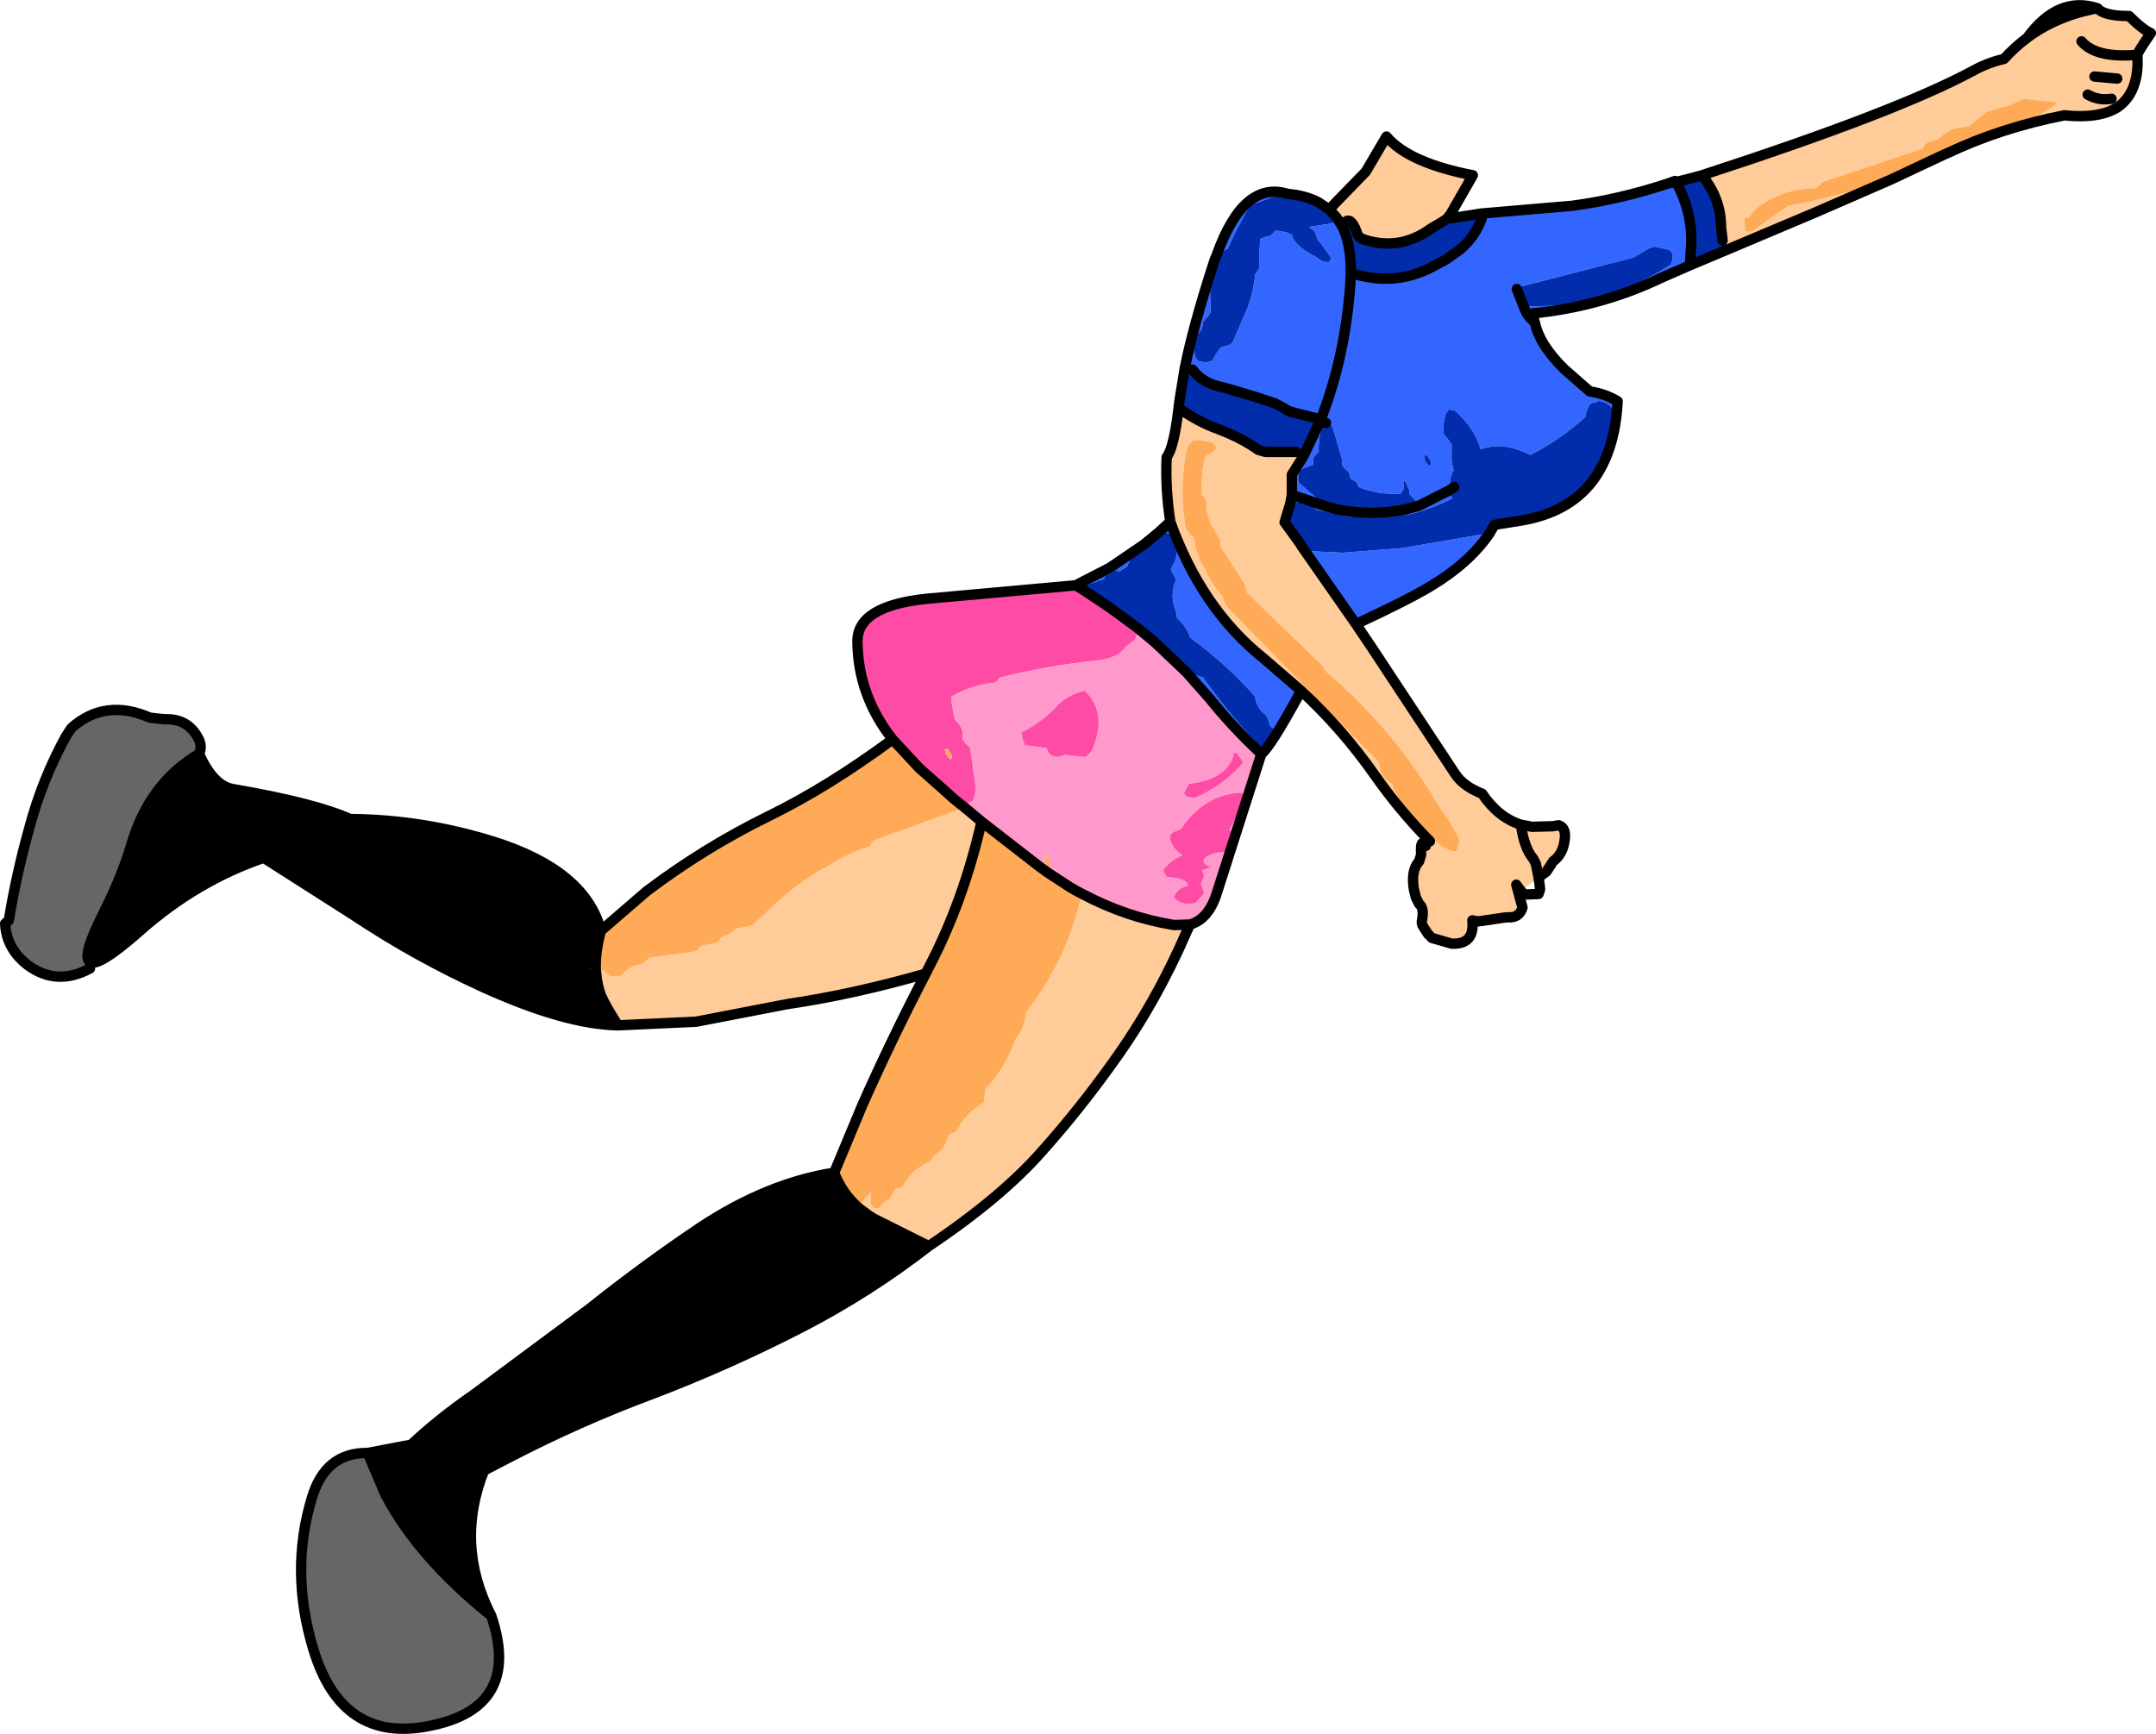 <?xml version="1.0" encoding="UTF-8" standalone="no"?>
<svg xmlns:xlink="http://www.w3.org/1999/xlink" height="167.65px" width="208.45px" xmlns="http://www.w3.org/2000/svg">
  <g transform="matrix(1.0, 0.0, 0.0, 1.0, -73.0, -125.8)">
    <path d="M162.8 246.3 Q157.0 250.8 150.5 254.15 143.4 257.8 136.05 260.6 129.05 263.2 122.3 266.7 L119.8 268.0 Q116.95 275.15 120.5 282.05 113.45 276.4 110.25 270.3 L108.55 266.3 112.75 265.5 Q115.55 262.9 118.75 260.7 L130.0 252.35 Q135.2 248.2 140.7 244.5 147.2 240.2 153.65 239.2 154.4 241.15 155.95 242.55 L156.95 243.3 157.5 243.65 162.8 246.3 M132.75 224.95 Q127.65 224.85 119.8 221.3 113.2 218.3 107.2 214.3 L98.5 208.75 Q92.05 210.95 86.6 215.75 82.65 219.25 81.75 218.85 80.8 218.45 83.0 214.1 84.8 210.55 85.75 207.3 87.5 201.5 92.25 198.7 93.6 201.75 95.5 202.1 103.4 203.45 106.85 205.0 113.8 205.05 120.6 207.15 129.6 209.95 131.1 215.8 130.55 217.8 130.6 219.5 L130.05 219.45 130.65 220.0 Q130.75 221.1 131.1 222.05 131.55 223.1 132.75 224.95" fill="#000000" fill-rule="evenodd" stroke="none"/>
    <path d="M201.5 146.05 L201.75 145.8 205.05 142.4 207.05 139.0 Q209.2 141.55 215.4 142.75 L213.25 146.5 212.9 146.95 212.45 147.25 211.35 147.9 Q208.4 150.05 205.0 149.0 204.35 148.8 204.25 148.45 203.7 146.85 203.15 147.2 L203.0 147.3 202.75 147.65 202.2 146.8 201.5 146.05 M237.55 142.75 Q256.45 136.6 263.75 132.65 265.2 131.85 266.75 131.5 267.8 130.35 269.0 129.45 271.9 127.3 275.8 126.6 276.4 127.35 278.85 127.35 280.15 128.65 280.95 129.0 279.65 130.9 279.65 131.1 279.75 132.65 279.4 133.8 278.95 135.35 277.7 136.2 275.9 137.3 272.6 136.95 266.45 138.15 261.2 140.65 L261.6 140.45 261.65 140.35 Q262.55 139.8 263.5 139.45 L267.1 138.2 Q269.9 137.25 271.85 135.85 L271.85 135.7 268.65 135.35 267.25 136.0 265.1 136.6 265.0 136.7 263.8 137.65 Q263.5 137.8 263.3 138.05 262.0 138.05 260.95 138.75 L260.3 139.3 259.45 139.55 259.25 139.65 259.05 139.85 258.95 140.15 249.2 143.4 248.9 143.7 248.6 144.0 Q245.2 144.0 242.65 146.1 L242.45 146.4 242.05 146.85 241.8 146.85 241.65 146.95 241.7 147.85 241.8 148.2 242.3 148.2 242.55 148.1 243.9 147.1 245.9 145.7 Q250.95 144.75 255.85 143.15 L248.5 146.35 239.85 150.0 239.55 149.05 239.4 147.8 Q239.4 145.0 237.55 142.75 M204.1 186.15 L205.55 188.3 213.7 200.65 Q214.5 201.85 216.3 202.55 217.85 204.85 220.05 205.55 L220.35 205.6 221.1 205.75 223.1 205.7 223.7 205.6 Q224.5 205.85 224.25 207.2 224.05 208.45 223.15 209.1 L222.8 209.65 222.5 210.1 221.75 210.65 221.5 209.35 221.25 208.85 Q220.35 207.8 220.05 205.55 220.35 207.8 221.25 208.85 L221.5 209.35 221.75 210.65 220.05 211.95 219.6 211.35 220.2 213.55 Q219.9 214.6 218.75 214.5 L218.3 214.55 216.3 214.85 215.85 214.9 215.35 214.8 Q215.6 217.15 213.35 217.05 L211.45 216.5 211.05 216.1 210.6 215.4 Q210.4 215.15 210.5 214.7 210.7 213.6 210.2 213.2 L209.9 212.6 209.7 211.8 Q209.4 209.95 210.2 209.1 L210.4 208.45 Q210.3 206.75 210.85 207.6 L211.25 207.15 Q208.3 204.15 205.95 200.8 202.8 196.3 198.8 192.6 L195.15 189.45 Q189.15 184.65 186.15 176.25 185.65 172.95 185.8 170.0 186.5 169.1 186.95 165.25 188.85 166.6 190.8 167.3 193.05 168.15 194.65 169.3 L195.35 169.5 198.3 169.5 199.0 169.95 197.9 171.7 197.9 173.65 197.75 174.5 197.2 176.3 198.8 178.5 198.8 178.55 204.1 186.15 M187.75 215.85 Q184.75 222.8 180.55 228.6 177.45 232.95 173.9 236.95 169.95 241.5 162.8 246.3 L157.5 243.65 156.95 243.3 155.95 242.55 157.2 241.05 157.2 241.7 157.2 242.3 157.5 242.65 158.0 242.65 Q158.4 242.0 159.05 241.7 L159.25 241.35 159.6 240.75 160.2 240.65 Q161.1 238.85 162.9 238.15 L163.05 237.95 163.25 237.6 163.6 237.35 Q164.5 236.65 164.7 235.55 L165.45 235.2 Q166.4 233.4 168.15 232.4 L168.2 231.75 168.25 231.15 Q170.3 228.95 171.25 226.15 L171.55 225.8 Q172.15 224.8 172.2 223.65 L172.5 223.3 Q176.25 218.35 177.55 212.35 L177.35 212.1 177.3 212.1 176.9 211.85 177.65 212.25 Q181.9 214.5 186.5 215.25 L187.75 215.85 M162.5 219.95 Q155.55 221.95 149.1 222.9 L140.3 224.6 132.75 224.95 Q131.55 223.1 131.1 222.05 130.75 221.1 130.65 220.0 L130.65 219.7 131.4 219.65 Q132.0 220.55 133.1 220.1 133.85 219.15 135.05 219.05 L135.25 218.9 135.4 218.75 135.8 218.4 140.3 217.8 140.5 217.6 140.8 217.25 142.35 216.95 142.55 216.75 142.7 216.45 143.2 216.25 143.6 216.1 143.8 215.9 144.15 215.6 145.7 215.3 146.85 214.25 Q149.7 211.35 153.2 209.45 155.0 208.3 157.1 207.65 L157.2 207.45 157.4 207.15 157.8 206.95 165.95 204.0 166.05 203.8 166.1 203.75 167.9 205.25 Q166.15 212.95 162.8 219.35 L162.5 219.95 M190.45 168.85 L190.15 168.55 188.9 168.35 188.5 168.35 Q187.8 168.65 187.65 169.65 187.0 173.25 187.65 176.9 L187.85 177.2 188.1 177.5 188.4 177.8 188.7 179.1 189.0 180.0 189.6 181.0 Q190.2 182.4 191.2 183.45 191.35 184.2 191.9 184.75 L206.25 199.45 206.5 200.4 Q206.8 201.2 207.6 201.6 L207.8 202.2 Q209.15 204.55 210.95 206.65 L211.6 207.0 Q213.15 208.3 213.85 208.1 L214.0 207.5 214.1 207.15 214.05 206.85 213.15 205.25 212.0 203.55 Q207.7 196.25 201.1 190.65 L200.9 190.2 193.5 183.05 193.45 182.75 193.4 182.4 192.75 181.35 191.0 178.65 191.0 178.35 191.0 178.05 190.1 176.5 Q189.6 175.45 189.65 174.3 L189.45 173.95 189.2 173.65 189.2 172.1 Q189.25 170.95 189.55 169.9 L189.95 169.7 190.35 169.45 190.6 169.15 190.45 168.85 M277.7 133.4 L275.5 133.2 277.7 133.4 M277.15 135.35 Q275.9 135.55 274.85 134.95 275.9 135.55 277.15 135.35 M279.65 131.1 Q275.65 131.45 274.25 129.8 275.65 131.45 279.65 131.1" fill="#ffcc99" fill-rule="evenodd" stroke="none"/>
    <path d="M120.5 282.05 Q123.5 290.95 114.5 292.7 106.05 294.4 103.3 285.3 101.0 277.75 103.15 270.65 104.45 266.25 108.55 266.3 L110.25 270.3 Q113.45 276.4 120.5 282.05 M81.75 218.85 L81.7 219.45 Q78.45 221.2 75.65 219.1 73.6 217.5 73.5 215.1 L73.85 214.8 Q74.6 210.25 75.85 205.8 77.1 201.15 79.35 197.05 L79.9 196.2 Q83.15 193.3 87.5 195.2 L88.9 195.35 Q91.25 195.25 92.25 197.35 92.55 198.05 92.25 198.7 87.5 201.5 85.75 207.3 84.8 210.55 83.0 214.1 80.8 218.45 81.75 218.85" fill="#666666" fill-rule="evenodd" stroke="none"/>
    <path d="M194.95 198.7 L190.65 212.15 Q189.85 214.7 188.05 215.2 L186.5 215.25 Q181.9 214.5 177.65 212.25 L177.1 211.75 176.75 211.75 176.55 211.65 174.4 210.25 174.6 209.25 174.4 208.9 174.2 208.6 Q173.9 208.5 173.9 208.7 L174.2 209.55 174.1 209.85 174.05 210.0 173.5 209.6 167.9 205.25 166.1 203.75 165.9 203.6 166.65 203.45 167.1 203.2 Q167.45 202.15 167.2 201.0 L166.8 198.15 166.25 197.55 166.05 197.25 Q166.2 196.3 165.55 195.65 L165.3 195.35 165.0 193.75 165.0 193.15 Q166.8 192.05 169.2 191.8 L169.4 191.6 169.7 191.3 Q174.15 190.2 178.7 189.7 181.1 189.5 181.8 188.35 L182.45 187.85 182.65 187.75 182.75 187.55 182.9 187.2 182.95 186.9 182.8 186.65 181.65 185.95 181.6 185.5 182.95 186.5 183.5 186.95 184.7 187.95 187.75 190.85 189.95 193.35 Q192.25 196.2 194.95 198.7 M171.8 196.6 L171.85 197.2 172.1 197.85 174.2 198.15 Q174.4 199.0 175.35 199.0 L175.95 198.8 177.95 199.0 178.35 198.65 178.55 198.4 178.7 198.05 Q180.05 194.7 177.85 192.55 L177.85 192.6 Q176.45 192.9 175.35 193.9 173.85 195.6 171.8 196.6 M193.4 202.65 L193.0 202.45 Q189.45 202.6 187.15 206.0 L186.6 206.2 Q186.15 206.35 186.1 206.85 186.35 207.9 187.35 208.5 186.2 208.95 185.45 209.95 L185.8 210.6 Q187.8 210.7 187.85 211.45 186.75 211.7 186.5 212.6 187.35 213.45 188.6 213.1 L189.45 212.15 189.3 211.85 189.1 211.2 189.25 210.9 Q189.55 210.4 189.2 209.95 L190.15 209.65 Q189.1 209.35 189.45 208.8 190.25 208.15 191.6 208.2 L191.95 208.0 192.5 206.25 191.85 206.1 191.95 205.9 Q192.5 204.75 193.3 203.75 L193.95 201.75 193.8 201.5 193.6 201.55 Q193.95 202.3 193.4 202.65 M192.55 198.6 L192.45 198.6 192.25 198.65 192.25 198.7 192.25 198.9 Q191.5 201.2 187.95 201.6 L187.75 201.95 187.45 202.55 187.75 202.85 188.5 202.95 Q191.25 201.8 193.2 199.55 L193.0 199.2 192.55 198.6" fill="#ff99cc" fill-rule="evenodd" stroke="none"/>
    <path d="M202.2 146.8 L202.75 147.65 Q203.65 149.45 203.6 152.3 L204.15 152.35 Q207.9 153.4 211.3 151.7 L212.8 150.9 214.2 149.9 Q215.6 148.7 216.25 146.95 L216.2 146.45 225.0 145.7 Q229.55 145.1 234.25 143.55 L235.05 143.4 Q236.85 146.7 236.45 150.3 L236.4 151.45 233.65 152.65 Q227.8 155.45 221.25 156.1 L220.85 156.45 221.4 157.0 Q221.85 159.15 224.25 161.5 L226.7 163.65 Q228.15 163.85 229.4 164.6 229.15 169.45 226.95 172.35 228.15 170.55 228.65 168.2 L229.0 167.65 229.25 166.2 Q229.0 164.75 227.5 164.55 L227.5 164.65 227.0 164.75 226.7 164.9 226.4 165.55 226.25 166.15 Q223.8 168.35 220.95 169.8 218.35 168.45 216.15 169.25 215.55 167.15 213.65 165.5 L213.1 165.4 Q212.85 165.6 212.75 165.95 212.45 166.9 212.6 167.8 L212.9 168.15 213.35 168.75 213.35 169.7 Q213.3 170.5 213.55 171.25 213.3 171.7 213.2 172.2 L213.15 173.2 210.3 174.65 213.15 173.2 213.6 172.9 213.15 173.25 213.4 174.0 Q211.15 175.15 208.8 175.65 L210.4 175.2 210.45 175.1 210.5 174.8 210.3 174.65 209.25 173.55 209.3 173.3 208.85 172.3 208.7 172.3 Q208.65 172.6 208.75 172.9 L208.65 173.2 208.4 173.55 Q206.25 173.65 204.35 172.9 L204.3 172.75 204.15 172.4 203.6 172.1 203.5 171.75 203.4 171.45 203.0 171.1 202.8 170.85 202.75 170.2 201.85 167.1 201.55 166.75 201.2 166.7 200.7 166.35 Q203.05 160.35 203.55 153.3 L203.6 152.3 203.55 153.3 Q203.05 160.35 200.7 166.35 L201.2 166.7 201.0 166.65 200.8 167.05 Q200.45 168.25 200.5 169.5 L200.2 169.8 199.95 170.1 199.95 170.4 199.95 170.75 Q199.3 170.95 198.7 171.25 L198.55 171.6 Q198.45 172.05 198.6 172.5 L201.25 174.8 202.05 175.0 201.3 174.8 197.9 173.65 201.3 174.8 Q202.4 175.45 203.65 175.8 L200.3 175.1 Q199.2 174.05 197.75 174.5 L197.9 173.65 197.9 171.7 199.0 169.95 200.45 166.9 200.7 166.35 198.3 165.75 197.6 165.55 196.85 165.1 196.25 164.8 194.45 164.2 191.6 163.35 190.8 163.15 Q189.2 162.75 188.3 161.55 L187.55 161.4 Q188.35 157.4 190.25 151.5 L190.45 150.9 190.4 151.3 Q189.95 152.65 190.0 154.15 L190.05 156.0 189.85 156.3 189.55 156.65 189.3 156.95 189.3 157.25 189.2 157.6 189.0 157.9 188.7 158.2 188.5 158.5 Q188.3 158.95 188.35 159.45 L188.6 160.4 188.8 160.7 189.55 160.85 190.05 160.75 190.25 160.6 190.6 160.0 190.85 159.65 191.1 159.35 191.7 159.2 191.85 159.15 192.15 158.95 193.65 155.5 Q194.2 153.95 194.35 152.35 L194.55 152.05 194.75 151.75 194.75 150.8 194.8 149.55 194.85 148.9 195.4 148.7 195.8 148.6 196.1 148.35 196.3 148.1 196.85 148.15 197.45 148.3 197.9 148.5 198.0 148.8 198.2 149.15 Q199.0 150.05 200.15 150.6 L200.9 151.1 201.45 151.15 201.5 151.1 201.65 150.9 201.65 150.65 200.75 149.4 200.4 149.0 200.3 148.7 200.2 148.4 200.05 148.1 199.55 147.75 201.75 147.4 201.95 147.25 202.15 146.9 202.2 146.8 M217.0 177.4 Q215.05 180.25 211.3 182.5 208.95 183.9 204.1 186.15 L198.8 178.55 199.75 179.1 202.8 179.25 208.55 178.8 215.85 177.55 217.0 177.4 M198.8 192.6 Q195.8 198.1 194.95 198.7 192.25 196.2 189.95 193.35 L187.75 190.85 189.3 191.3 Q192.05 195.15 195.25 198.45 L196.5 196.6 195.8 196.0 195.7 195.65 195.6 195.35 195.5 195.05 195.1 194.7 Q194.45 194.1 194.35 193.15 191.45 189.9 188.05 187.45 L187.95 187.1 Q187.55 186.25 186.8 185.55 L186.7 184.95 Q186.05 183.4 186.7 181.8 L186.5 181.45 186.2 180.85 186.55 180.2 Q187.05 178.95 186.6 177.7 L186.35 177.5 185.35 177.2 185.35 177.25 185.0 177.3 186.15 176.25 Q189.15 184.65 195.15 189.45 L198.8 192.6 M177.0 182.4 L180.3 180.7 183.6 178.45 183.6 178.75 183.15 179.0 Q182.3 179.5 182.0 180.55 L181.25 181.05 180.75 180.95 180.75 181.0 179.85 181.5 179.75 181.8 177.95 182.4 177.85 182.6 177.75 182.85 177.0 182.4 M190.6 150.55 Q193.2 143.2 197.5 144.55 199.2 144.7 200.45 145.35 L196.2 144.75 196.2 144.8 194.0 145.6 193.8 145.7 192.4 148.35 191.7 149.85 191.0 150.2 190.7 150.4 190.6 150.55 M181.6 185.5 L180.15 184.45 180.6 184.4 181.6 185.5 M183.5 186.95 L183.7 186.95 184.15 186.9 184.7 187.95 183.5 186.95 M220.3 155.4 Q227.95 155.7 234.5 151.4 L234.65 151.1 234.75 150.5 234.6 150.15 234.35 149.95 232.95 149.65 232.45 149.8 230.95 150.7 219.7 153.6 219.65 153.75 219.6 153.8 219.45 154.15 219.4 154.45 219.65 155.05 Q219.85 155.4 220.1 155.4 L220.3 155.4 220.55 156.0 220.85 156.45 220.55 156.0 220.3 155.4 M211.15 170.1 L210.95 169.8 210.85 169.8 210.7 169.9 210.7 170.2 210.85 170.5 Q211.4 171.2 211.35 170.4 L211.15 170.1" fill="#3366ff" fill-rule="evenodd" stroke="none"/>
    <path d="M201.5 146.05 L202.2 146.8 202.15 146.9 201.95 147.25 201.75 147.4 199.55 147.75 200.05 148.1 200.2 148.4 200.3 148.7 200.4 149.0 200.75 149.4 201.65 150.65 201.65 150.9 201.5 151.1 201.45 151.15 200.9 151.1 200.15 150.6 Q199.0 150.05 198.2 149.15 L198.0 148.8 197.9 148.5 197.45 148.3 196.85 148.15 196.3 148.1 196.1 148.35 195.8 148.6 195.4 148.7 194.85 148.9 194.8 149.55 194.75 150.8 194.75 151.75 194.55 152.05 194.35 152.35 Q194.2 153.95 193.65 155.5 L192.15 158.95 191.85 159.15 191.7 159.2 191.1 159.35 190.85 159.65 190.6 160.0 190.25 160.6 190.05 160.75 189.55 160.85 188.8 160.7 188.6 160.4 188.35 159.45 Q188.3 158.95 188.5 158.5 L188.7 158.2 189.0 157.9 189.2 157.6 189.3 157.25 189.3 156.95 189.55 156.65 189.85 156.3 190.05 156.0 190.0 154.15 Q189.95 152.65 190.4 151.3 L190.45 150.9 190.55 150.6 190.6 150.55 190.7 150.4 191.0 150.2 191.7 149.85 192.4 148.35 193.8 145.7 194.0 145.6 196.2 144.8 196.2 144.75 200.45 145.35 201.5 146.05 M202.75 147.65 L203.0 147.3 203.15 147.2 Q203.7 146.85 204.25 148.45 204.35 148.8 205.0 149.0 208.4 150.05 211.35 147.9 L212.45 147.25 212.9 146.95 213.35 146.9 216.2 146.45 216.25 146.95 Q215.6 148.7 214.2 149.9 L212.8 150.9 211.3 151.7 Q207.9 153.4 204.15 152.35 L203.6 152.3 Q203.65 149.45 202.75 147.65 M235.05 143.4 L236.25 143.1 237.55 142.75 Q239.4 145.0 239.4 147.8 L239.55 149.05 239.85 150.0 236.4 151.45 236.45 150.3 Q236.85 146.7 235.05 143.4 M226.95 172.35 Q224.6 175.4 220.0 176.15 L217.5 176.55 217.0 177.4 215.85 177.55 208.55 178.8 202.8 179.25 199.75 179.1 198.8 178.55 198.8 178.5 197.2 176.3 197.75 174.5 Q199.2 174.05 200.3 175.1 L203.65 175.8 Q202.4 175.45 201.3 174.8 L202.05 175.0 201.25 174.8 198.6 172.5 Q198.45 172.05 198.55 171.6 L198.7 171.25 Q199.3 170.95 199.95 170.75 L199.95 170.4 199.95 170.1 200.2 169.8 200.5 169.5 Q200.45 168.25 200.8 167.05 L201.0 166.65 201.2 166.7 201.55 166.75 201.85 167.1 202.75 170.2 202.8 170.85 203.0 171.1 203.4 171.45 203.5 171.75 203.6 172.1 204.15 172.4 204.3 172.75 204.35 172.9 Q206.25 173.65 208.4 173.55 L208.65 173.2 208.75 172.9 Q208.65 172.6 208.7 172.3 L208.85 172.3 209.3 173.3 209.25 173.55 210.3 174.65 210.5 174.8 210.45 175.1 210.4 175.2 208.8 175.65 Q211.15 175.15 213.4 174.0 L213.15 173.25 213.6 172.9 213.15 173.2 213.2 172.2 Q213.3 171.7 213.55 171.25 213.3 170.5 213.35 169.7 L213.35 168.75 212.9 168.15 212.6 167.8 Q212.45 166.9 212.75 165.95 212.85 165.6 213.1 165.4 L213.65 165.5 Q215.55 167.15 216.15 169.25 218.35 168.45 220.95 169.8 223.8 168.35 226.25 166.15 L226.4 165.55 226.7 164.9 227.0 164.75 227.5 164.65 227.5 164.55 Q229.0 164.75 229.25 166.2 L229.0 167.65 228.65 168.2 Q228.15 170.55 226.95 172.35 M183.6 178.45 L185.0 177.3 185.35 177.25 185.35 177.2 186.35 177.5 186.6 177.7 Q187.05 178.95 186.55 180.2 L186.2 180.85 186.5 181.45 186.7 181.8 Q186.05 183.4 186.7 184.95 L186.8 185.55 Q187.55 186.25 187.95 187.1 L188.05 187.45 Q191.45 189.9 194.35 193.15 194.45 194.1 195.1 194.7 L195.5 195.05 195.6 195.35 195.7 195.65 195.8 196.0 196.5 196.6 195.25 198.45 Q192.05 195.15 189.3 191.3 L187.75 190.85 184.7 187.95 184.15 186.9 183.7 186.95 183.5 186.95 182.95 186.5 181.6 185.5 180.6 184.4 180.15 184.45 177.75 182.85 177.85 182.6 177.95 182.4 179.75 181.8 179.85 181.5 180.75 181.0 180.75 180.95 181.25 181.05 182.0 180.55 Q182.3 179.5 183.15 179.0 L183.6 178.75 183.6 178.45 M186.95 165.25 L187.05 164.45 187.55 161.4 188.3 161.55 Q189.2 162.75 190.8 163.15 L191.6 163.35 194.45 164.2 196.25 164.8 196.85 165.1 197.6 165.55 198.3 165.75 200.7 166.35 200.45 166.9 199.0 169.95 198.3 169.5 195.35 169.5 194.65 169.3 Q193.05 168.15 190.8 167.3 188.85 166.6 186.95 165.25 M190.6 150.55 L190.45 150.9 190.6 150.55 M220.3 155.4 L220.1 155.4 Q219.85 155.4 219.65 155.05 L219.4 154.45 219.45 154.15 219.6 153.8 219.65 153.75 219.7 153.6 230.95 150.7 232.45 149.8 232.95 149.65 234.35 149.95 234.6 150.15 234.75 150.5 234.65 151.1 234.5 151.4 Q227.95 155.7 220.3 155.4 L219.65 153.75 220.3 155.4 M211.15 170.1 L211.35 170.4 Q211.4 171.2 210.85 170.5 L210.7 170.2 210.7 169.9 210.85 169.8 210.95 169.8 211.15 170.1 M210.3 174.65 Q206.7 175.85 202.5 175.1 L202.05 175.0 202.5 175.1 Q206.7 175.85 210.3 174.65" fill="#012dad" fill-rule="evenodd" stroke="none"/>
    <path d="M159.3 197.3 Q155.95 193.05 155.9 187.85 155.85 184.4 162.6 183.7 L177.0 182.4 177.75 182.85 180.15 184.45 181.6 185.5 181.65 185.95 182.8 186.65 182.95 186.9 182.9 187.2 182.75 187.55 182.65 187.75 182.45 187.85 181.8 188.35 Q181.1 189.5 178.7 189.7 174.15 190.2 169.7 191.3 L169.4 191.6 169.2 191.8 Q166.8 192.05 165.0 193.15 L165.0 193.75 165.3 195.35 165.55 195.65 Q166.2 196.3 166.05 197.25 L166.25 197.55 166.8 198.15 167.2 201.0 Q167.45 202.15 167.1 203.2 L166.65 203.45 165.9 203.6 165.05 202.9 164.45 202.35 161.9 200.1 159.3 197.3 M171.8 196.6 Q173.85 195.6 175.35 193.9 176.45 192.9 177.85 192.6 L177.85 192.55 Q180.05 194.7 178.7 198.05 L178.55 198.4 178.35 198.65 177.95 199.0 175.95 198.8 175.35 199.0 Q174.4 199.0 174.2 198.15 L172.1 197.85 171.85 197.2 171.8 196.6 M192.55 198.6 L193.0 199.2 193.2 199.55 Q191.25 201.8 188.5 202.95 L187.75 202.85 187.45 202.55 187.75 201.95 187.95 201.6 Q191.5 201.2 192.25 198.9 L192.25 198.7 192.25 198.65 192.45 198.6 192.55 198.6 M193.4 202.65 Q193.95 202.3 193.6 201.55 L193.8 201.5 193.95 201.75 193.3 203.75 Q192.5 204.75 191.95 205.9 L191.85 206.1 192.5 206.25 191.95 208.0 191.6 208.2 Q190.25 208.15 189.45 208.8 189.1 209.35 190.15 209.65 L189.2 209.95 Q189.55 210.4 189.25 210.9 L189.1 211.2 189.3 211.85 189.45 212.15 188.6 213.1 Q187.35 213.45 186.5 212.6 186.75 211.7 187.85 211.45 187.8 210.7 185.8 210.6 L185.45 209.95 Q186.2 208.95 187.35 208.5 186.35 207.9 186.1 206.85 186.15 206.35 186.6 206.2 L187.15 206.0 Q189.45 202.6 193.0 202.45 L193.4 202.65 M164.8 198.5 L164.6 198.15 164.5 198.2 164.35 198.3 164.4 198.6 164.55 198.85 Q165.1 199.6 165.0 198.8 L164.8 198.5" fill="#fe4ba5" fill-rule="evenodd" stroke="none"/>
    <path d="M261.2 140.65 L260.85 140.8 255.85 143.15 Q250.95 144.75 245.9 145.7 L243.9 147.1 242.55 148.1 242.3 148.2 241.8 148.2 241.7 147.85 241.65 146.95 241.8 146.85 242.05 146.85 242.45 146.4 242.65 146.1 Q245.2 144.0 248.6 144.0 L248.9 143.7 249.2 143.4 258.95 140.15 259.05 139.85 259.25 139.65 259.45 139.55 260.3 139.3 260.95 138.75 Q262.0 138.05 263.3 138.05 263.5 137.8 263.8 137.65 L265.0 136.7 265.1 136.6 267.25 136.0 268.65 135.35 271.85 135.7 271.85 135.85 Q269.9 137.25 267.1 138.2 L263.5 139.45 Q262.55 139.8 261.65 140.35 L261.6 140.45 261.2 140.65 M153.65 239.2 L156.4 232.6 Q159.25 226.2 162.5 219.95 L162.8 219.35 Q166.15 212.95 167.9 205.25 L173.5 209.6 174.05 210.0 174.1 209.85 174.2 209.55 173.9 208.7 Q173.9 208.5 174.2 208.6 L174.4 208.9 174.6 209.25 174.4 210.25 176.55 211.65 176.75 211.75 177.1 211.75 177.65 212.25 176.9 211.85 176.75 211.75 176.9 211.85 177.3 212.1 177.35 212.1 177.55 212.35 Q176.25 218.35 172.5 223.3 L172.2 223.65 Q172.15 224.8 171.55 225.8 L171.25 226.15 Q170.3 228.95 168.25 231.15 L168.2 231.75 168.15 232.4 Q166.4 233.4 165.45 235.2 L164.7 235.55 Q164.5 236.65 163.6 237.35 L163.25 237.6 163.05 237.95 162.9 238.15 Q161.1 238.85 160.2 240.65 L159.6 240.75 159.25 241.35 159.05 241.7 Q158.4 242.0 158.0 242.65 L157.5 242.65 157.2 242.3 157.2 241.7 157.2 241.05 155.95 242.55 Q154.4 241.15 153.65 239.2 M131.1 215.8 L135.5 212.0 Q141.05 207.8 147.25 204.75 153.0 201.95 159.3 197.3 L161.9 200.1 164.45 202.35 165.05 202.9 165.9 203.6 166.1 203.75 166.05 203.8 165.95 204.0 157.8 206.95 157.4 207.15 157.2 207.45 157.1 207.65 Q155.0 208.3 153.2 209.45 149.7 211.35 146.85 214.25 L145.7 215.3 144.15 215.6 143.8 215.9 143.6 216.1 143.2 216.25 142.7 216.45 142.55 216.75 142.35 216.95 140.8 217.25 140.5 217.6 140.3 217.8 135.8 218.4 135.4 218.75 135.25 218.9 135.05 219.05 Q133.85 219.15 133.1 220.1 132.0 220.55 131.4 219.65 L130.65 219.7 130.65 220.0 130.6 219.5 130.65 220.0 130.05 219.45 130.6 219.5 Q130.55 217.8 131.1 215.8 M190.45 168.85 L190.6 169.15 190.35 169.45 189.95 169.7 189.55 169.9 Q189.25 170.95 189.2 172.1 L189.2 173.65 189.45 173.95 189.65 174.3 Q189.6 175.45 190.1 176.5 L191.0 178.05 191.0 178.35 191.0 178.65 192.75 181.35 193.4 182.4 193.45 182.75 193.5 183.05 200.9 190.2 201.1 190.65 Q207.7 196.25 212.0 203.55 L213.15 205.25 214.05 206.85 214.1 207.15 214.0 207.5 213.85 208.1 Q213.15 208.3 211.6 207.0 L210.95 206.65 Q209.15 204.55 207.8 202.2 L207.6 201.6 Q206.8 201.2 206.5 200.4 L206.25 199.45 191.9 184.75 Q191.35 184.2 191.2 183.45 190.2 182.4 189.6 181.0 L189.0 180.0 188.7 179.1 188.4 177.8 188.1 177.5 187.85 177.2 187.65 176.9 Q187.0 173.25 187.65 169.65 187.8 168.65 188.5 168.35 L188.9 168.35 190.15 168.55 190.45 168.85 M174.05 210.0 L174.4 210.25 174.05 210.0 M164.8 198.5 L165.0 198.8 Q165.1 199.6 164.55 198.85 L164.4 198.6 164.35 198.3 164.5 198.2 164.6 198.15 164.8 198.5" fill="#feaa56" fill-rule="evenodd" stroke="none"/>
    <path d="M212.9 146.95 L213.25 146.5 215.4 142.75 Q209.2 141.55 207.05 139.0 L205.05 142.4 201.75 145.8 201.5 146.05 202.2 146.8 202.75 147.65 203.0 147.3 203.15 147.2 Q203.7 146.85 204.25 148.45 204.35 148.8 205.0 149.0 208.4 150.05 211.35 147.9 L212.45 147.25 212.9 146.95 213.35 146.9 216.2 146.45 225.0 145.7 Q229.55 145.1 234.25 143.55 L234.95 143.3 235.05 143.4 236.25 143.1 237.55 142.75 Q256.45 136.6 263.75 132.65 265.2 131.85 266.75 131.5 267.8 130.35 269.0 129.45 272.0 125.35 275.8 126.6 276.4 127.35 278.85 127.35 280.15 128.65 280.95 129.0 279.65 130.9 279.65 131.1 279.75 132.65 279.4 133.8 278.95 135.35 277.7 136.2 275.9 137.3 272.6 136.95 266.45 138.15 261.2 140.65 L260.85 140.8 255.85 143.15 248.5 146.35 239.85 150.0 236.4 151.45 233.65 152.65 Q227.8 155.45 221.25 156.1 221.25 156.55 221.4 157.0 221.85 159.15 224.25 161.5 L226.7 163.65 Q228.15 163.85 229.4 164.6 229.15 169.45 226.95 172.35 224.6 175.4 220.0 176.15 L217.5 176.55 217.0 177.4 Q215.05 180.25 211.3 182.5 208.95 183.9 204.1 186.15 L205.55 188.3 213.7 200.65 Q214.5 201.85 216.3 202.55 217.85 204.85 220.05 205.55 L220.35 205.6 221.1 205.75 223.1 205.7 223.7 205.6 Q224.5 205.85 224.25 207.2 224.05 208.45 223.15 209.1 L222.8 209.65 222.5 210.1 221.75 210.65 221.85 211.3 221.9 211.8 221.75 212.25 220.35 212.3 220.05 211.95 219.6 211.35 220.2 213.55 Q219.9 214.6 218.75 214.5 L218.3 214.55 216.3 214.85 215.85 214.9 215.35 214.8 Q215.6 217.15 213.35 217.05 L211.45 216.5 211.05 216.1 210.6 215.4 Q210.4 215.15 210.5 214.7 210.7 213.6 210.2 213.2 L209.9 212.6 209.7 211.8 Q209.4 209.95 210.2 209.1 L210.4 208.45 Q210.3 206.75 210.85 207.6 M211.25 207.15 Q208.3 204.15 205.95 200.8 202.8 196.3 198.8 192.6 195.8 198.1 194.95 198.7 L190.65 212.15 Q189.85 214.7 188.05 215.2 L187.75 215.85 Q184.75 222.8 180.55 228.6 177.45 232.95 173.9 236.95 169.95 241.5 162.8 246.3 157.0 250.8 150.5 254.15 143.4 257.8 136.05 260.6 129.05 263.2 122.3 266.7 L119.8 268.0 Q116.95 275.15 120.5 282.05 123.5 290.95 114.5 292.7 106.05 294.4 103.3 285.3 101.0 277.75 103.15 270.65 104.45 266.25 108.55 266.3 L112.75 265.5 Q115.55 262.9 118.75 260.7 L130.0 252.35 Q135.2 248.2 140.7 244.5 147.2 240.2 153.65 239.2 L156.4 232.6 Q159.25 226.2 162.5 219.95 155.55 221.95 149.1 222.9 L140.3 224.6 132.75 224.95 Q127.65 224.85 119.8 221.3 113.2 218.3 107.2 214.3 L98.5 208.75 Q92.05 210.95 86.6 215.75 82.65 219.25 81.75 218.85 80.8 218.45 83.0 214.1 84.8 210.55 85.75 207.3 87.5 201.5 92.25 198.7 93.6 201.75 95.5 202.1 103.4 203.45 106.85 205.0 113.8 205.05 120.6 207.15 129.6 209.95 131.1 215.8 L135.5 212.0 Q141.05 207.8 147.25 204.75 153.0 201.95 159.3 197.3 155.95 193.05 155.9 187.85 155.85 184.4 162.6 183.7 L177.0 182.4 180.3 180.7 183.6 178.45 185.0 177.3 186.15 176.25 Q185.65 172.95 185.8 170.0 186.5 169.1 186.95 165.25 L187.05 164.45 187.55 161.4 Q188.35 157.4 190.25 151.5 L190.45 150.9 190.6 150.55 Q193.2 143.2 197.5 144.55 199.2 144.7 200.45 145.35 L201.5 146.05 M81.7 219.45 Q78.45 221.2 75.65 219.1 73.6 217.5 73.5 215.1 L73.85 214.8 Q74.6 210.25 75.85 205.8 77.1 201.15 79.35 197.05 L79.9 196.2 Q83.15 193.3 87.5 195.2 L88.9 195.35 Q91.25 195.25 92.25 197.35 92.55 198.05 92.25 198.7 M216.25 146.95 Q215.6 148.7 214.2 149.9 L212.8 150.9 211.3 151.7 Q207.9 153.4 204.15 152.35 M203.6 152.3 L203.55 153.3 Q203.05 160.35 200.7 166.35 L201.2 166.7 M210.3 174.65 L213.15 173.2 213.6 172.9 M234.25 143.55 L235.05 143.4 Q236.85 146.7 236.45 150.3 L236.4 151.45 M237.55 142.75 Q239.4 145.0 239.4 147.8 L239.55 149.05 M188.3 161.55 Q189.2 162.75 190.8 163.15 L191.6 163.35 194.45 164.2 196.25 164.8 196.85 165.1 197.6 165.55 198.3 165.75 200.7 166.35 200.45 166.9 199.0 169.95 197.9 171.7 197.9 173.65 201.3 174.8 202.05 175.0 202.5 175.1 Q206.7 175.85 210.3 174.65 M186.95 165.25 Q188.85 166.6 190.8 167.3 193.05 168.15 194.65 169.3 L195.35 169.5 198.3 169.5 M180.15 184.45 L181.6 185.5 182.95 186.5 183.5 186.95 184.7 187.95 187.75 190.85 189.95 193.35 Q192.25 196.2 194.95 198.7 M180.15 184.45 L177.75 182.85 177.0 182.4 M165.9 203.6 L166.1 203.75 167.9 205.25 173.5 209.6 174.05 210.0 174.4 210.25 176.55 211.65 176.75 211.75 176.9 211.85 177.65 212.25 Q181.9 214.5 186.5 215.25 L188.05 215.2 M198.8 178.55 L204.1 186.15 M197.75 174.5 L197.9 173.65 M198.8 178.55 L198.8 178.5 197.2 176.3 197.75 174.5 M186.15 176.25 Q189.15 184.65 195.15 189.45 L198.8 192.6 M220.3 155.4 L220.55 156.0 220.85 156.45 221.4 157.0 M219.65 153.75 L220.3 155.4 M203.6 152.3 Q203.65 149.45 202.75 147.65 M274.25 129.8 Q275.65 131.45 279.65 131.1 M274.85 134.95 Q275.9 135.55 277.15 135.35 M275.5 133.2 L277.7 133.4 M269.0 129.45 Q271.9 127.3 275.8 126.6 M130.65 220.0 Q130.75 221.1 131.1 222.05 131.55 223.1 132.75 224.95 M130.65 220.0 L130.6 219.5 Q130.55 217.8 131.1 215.8 M155.95 242.55 L156.95 243.3 157.5 243.65 162.8 246.3 M153.65 239.2 Q154.4 241.15 155.95 242.55 M120.5 282.05 Q113.45 276.4 110.25 270.3 L108.55 266.3 M221.75 210.65 L221.5 209.35 221.25 208.85 Q220.35 207.8 220.05 205.55 M165.9 203.6 L165.05 202.9 164.45 202.35 161.9 200.1 159.3 197.3 M162.5 219.95 L162.8 219.35 Q166.15 212.95 167.9 205.25" fill="none" stroke="#000000" stroke-linecap="round" stroke-linejoin="round" stroke-width="1.0"/>
  </g>
</svg>
